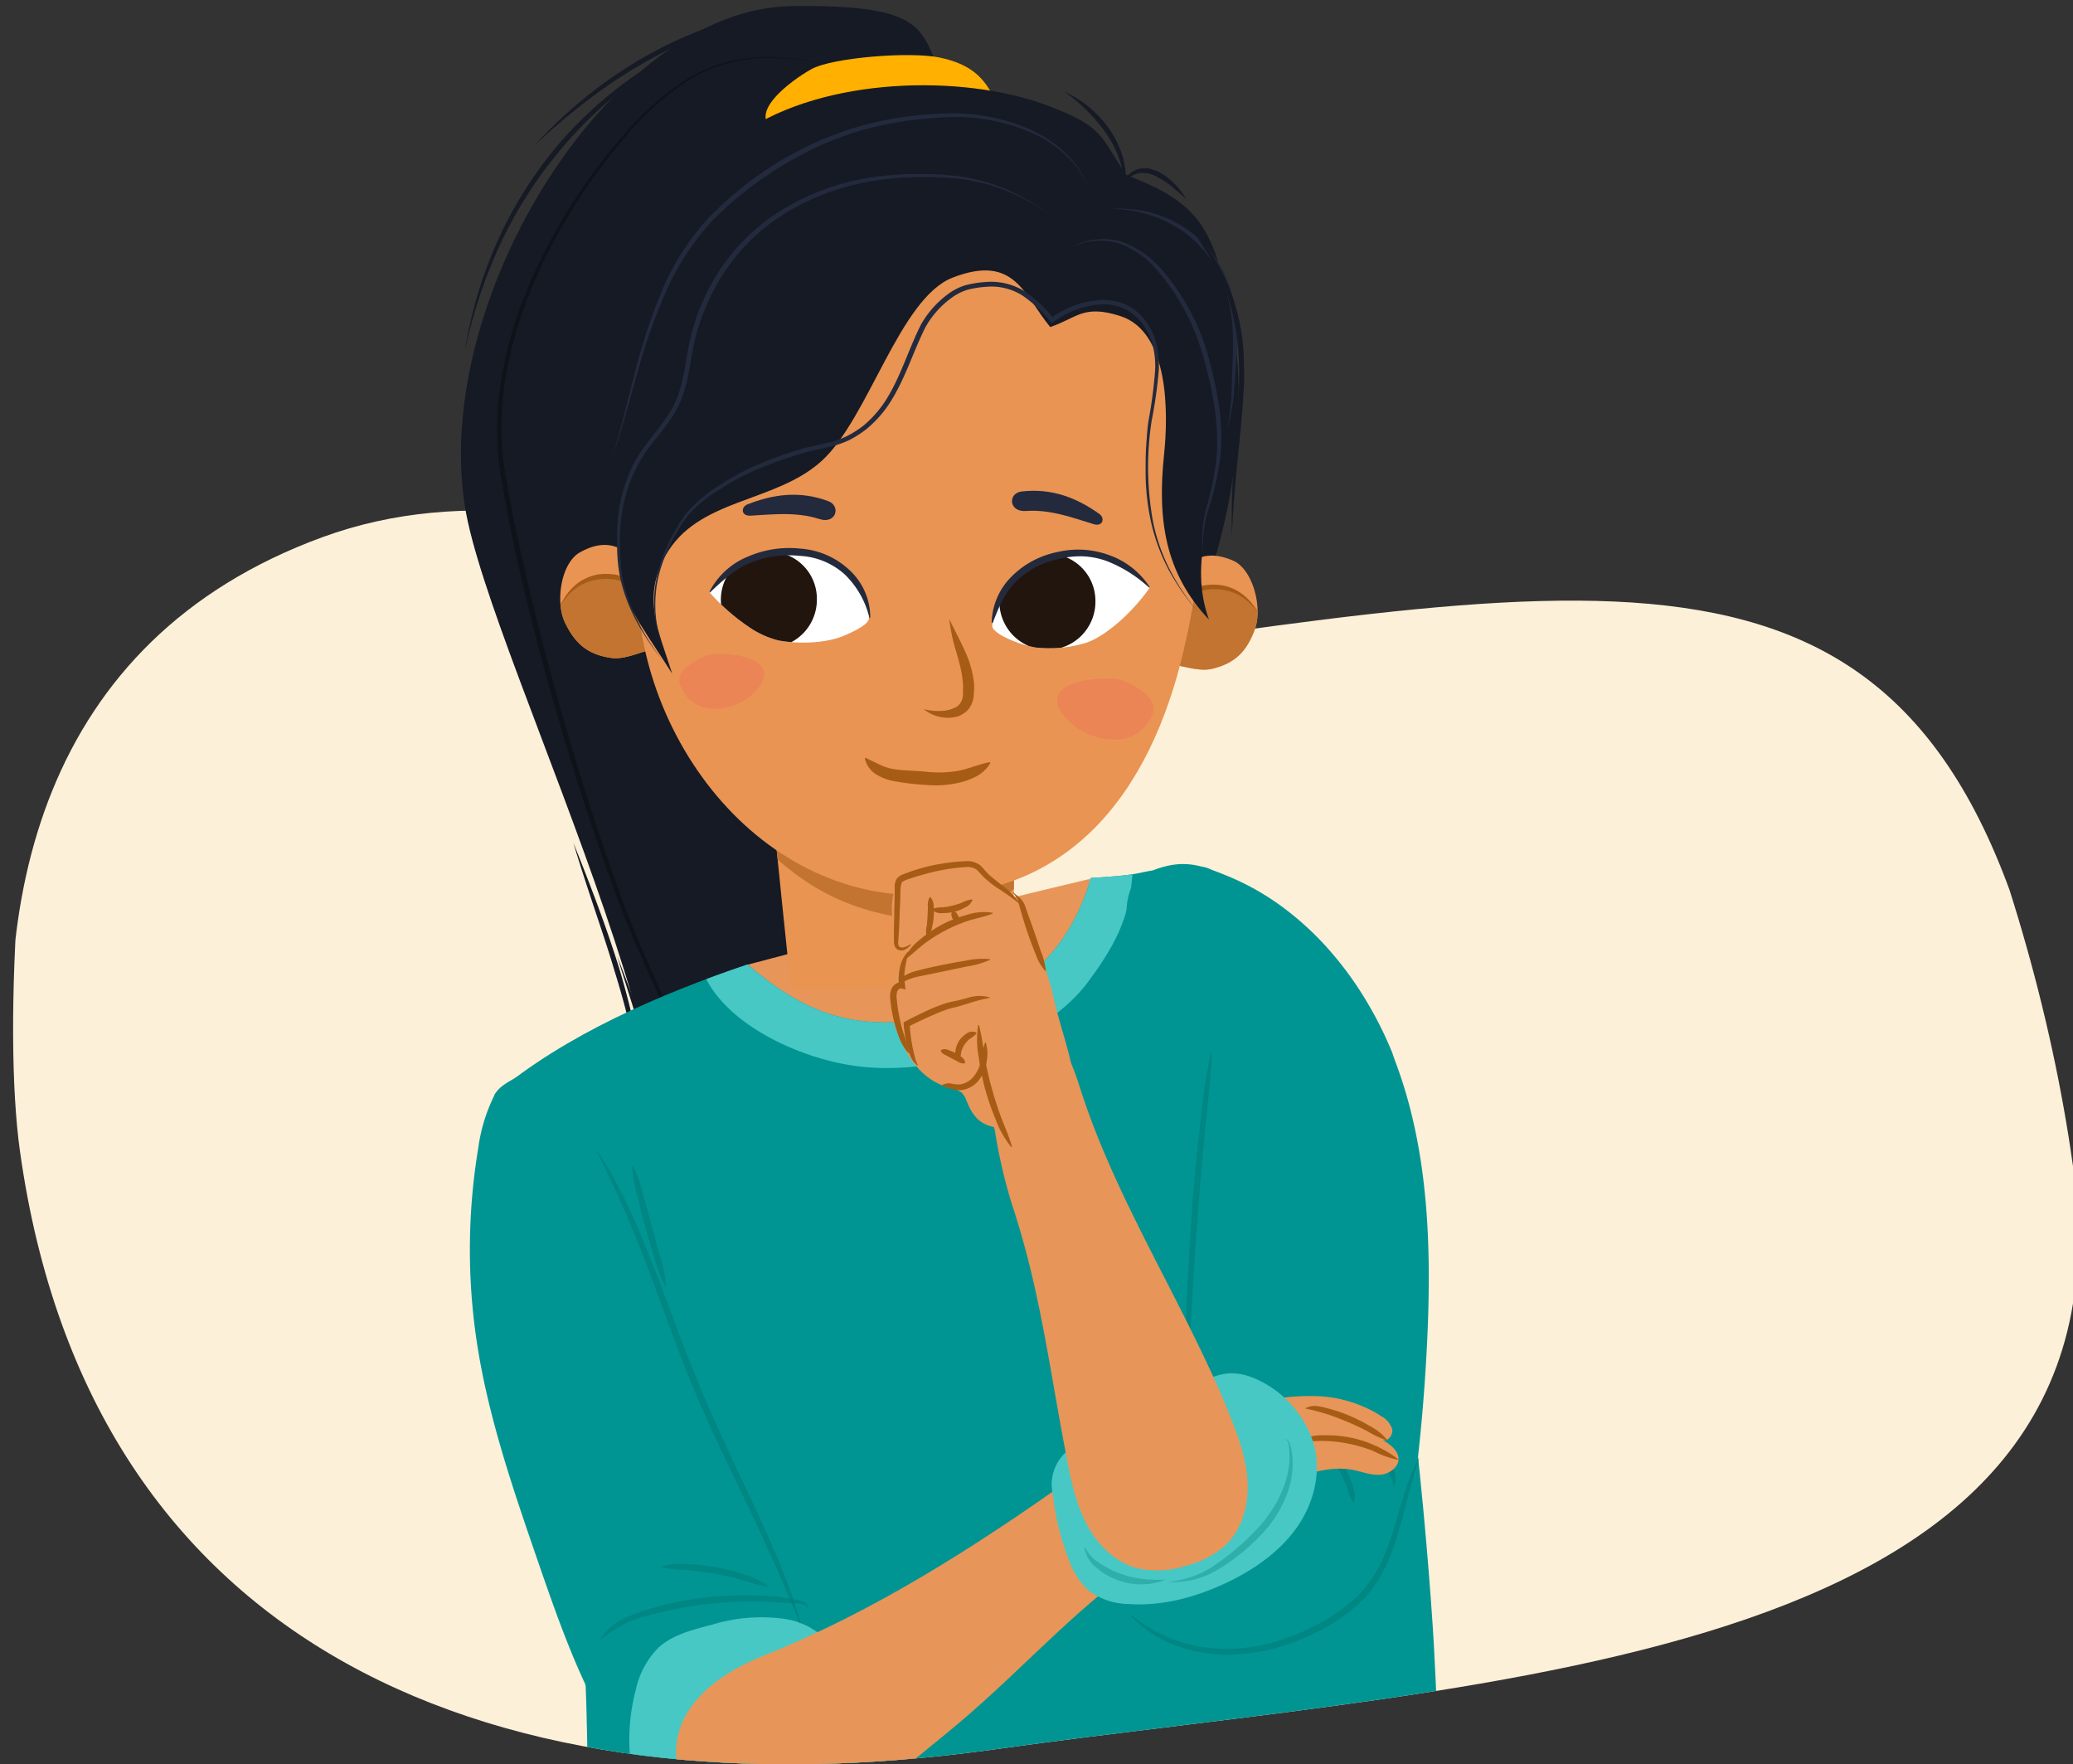 <svg xmlns="http://www.w3.org/2000/svg" xmlns:xlink="http://www.w3.org/1999/xlink" width="380" height="323.36" viewBox="0 0 380 323.36"><rect x="0" y="0" width="380" height="323.36" fill="#333333" stroke="none"/><defs><clipPath id="a"><path d="M380,213.73C364.12,100.21,274-29.14,170.84-14.4,124.61-7.79,119-18.28,66.16,1.07,14.44,20-2.67,165.72,3.66,211,16.46,302.47,91,333.41,182.48,320.6S392.8,305.23,380,213.73Z" fill="none"/></clipPath><clipPath id="b"><path d="M141.64,148.59Q143.29,165,145,181.31q20.28-.34,40.58-.66.21-14.18.43-28.35Z" fill="#e99451"/></clipPath><clipPath id="c"><path d="M118.21,104.23c-3.38-3.58-6.52-6-11.89-3-3.42,1.88-4.62,9-2.74,12.9s4.19,5.83,8.42,6.45c2.24.33,4.7-.79,6.84-1.38a61.58,61.58,0,0,1-1-8.33A30.22,30.22,0,0,1,118.21,104.23Z" fill="#e99453"/></clipPath><clipPath id="d"><path d="M214.49,106.92c3-3.89,5.91-6.59,11.54-4.17,3.58,1.54,5.47,8.52,4,12.57s-3.61,6.22-7.76,7.24c-2.2.55-4.76-.33-7-.71a60.32,60.32,0,0,0,.25-8.39A30.42,30.42,0,0,0,214.49,106.92Z" fill="#e99453"/></clipPath><clipPath id="e"><path d="M181.9,114.74c0,1.31,4.42,3.28,7.87,3.93a23.12,23.12,0,0,0,9.16-.81c2.6-.8,5.52-3.2,7.16-4.76a36.24,36.24,0,0,0,4.63-5.33c-4.66-4.29-10.61-7.07-17-6.27A13.56,13.56,0,0,0,181.9,114.74Z" fill="#fff"/></clipPath><clipPath id="f"><path d="M130,108.49a37.72,37.72,0,0,0,7.37,6.48,16.55,16.55,0,0,0,5.32,2.41c3.76.69,8.67.53,12-.86,2.05-.86,4.53-2.13,4.58-3.14.29-7-6.53-12.55-13-12.77S134.25,103.77,130,108.49Z" fill="#fff"/></clipPath><clipPath id="g"><path d="M100.82,410.85c36.89,5.08,134-6,166.73-22.89-4.72-30.75-2.76-51.36-4.69-86.15-1.06-19-5.58-69.91-11.81-86.75s-23.67-56.45-30.68-56.15c-15.39.65-6.57,1.18-20.42,2-4.07,14.41-14.69,22.95-27.93,25.48-16.15,3.09-25.08-1.24-35-9.62-15.74,5.31-33.54,12.92-46.35,23.8C110.09,272.16,112.07,339.94,100.82,410.85Z" fill="#009593"/></clipPath></defs><g clip-path="url(#a)"><path d="M380,213.73c-15.88-113.52-61.68-111.2-164.82-96.45C169,123.88,111.94,79.11,59.09,98.46,7.37,117.39-2.67,165.72,3.66,211,16.46,302.47,91,333.41,182.48,320.6S392.8,305.23,380,213.73Z" fill="#fcf0d9"/><path d="M180,23.47C164.37,9.74,179.07.59,145,1.12c-32.8.5-65.85,53.38-59.78,91.68,4.58,29,53.61,122.22,30.61,140,22.07-12.31,30.62-16,31.64-52.83.35-12.62-31.35-120.92-14.14-132.24S160.33,29.31,180,23.47Z" fill="#151a25"/><g opacity="0.32"><path d="M157,12.77a77.17,77.17,0,0,0-16.06-2.15,29.2,29.2,0,0,0-8,1.1,27.77,27.77,0,0,0-7.32,3.36,54.27,54.27,0,0,0-11.82,11,104.47,104.47,0,0,0-9.44,13.16c-5.57,9.23-9.91,19.34-11.67,30a54.8,54.8,0,0,0-.31,16.07c.82,5.33,1.91,10.64,3.09,15.92a524.92,524.92,0,0,0,18.08,62.33c1.85,5.09,3.94,10.07,6.16,15a92.35,92.35,0,0,1,5.51,15.32,49.86,49.86,0,0,1,1.25,8.06,55.41,55.41,0,0,1-.2,8.15c-.54,5.4-1.57,10.73-2.48,16.06.81-5.35,1.74-10.7,2.17-16.09a54.62,54.62,0,0,0,0-8.09,49,49,0,0,0-1.28-8,93,93,0,0,0-5.58-15.18c-2.25-4.93-4.38-9.93-6.25-15-3.8-10.16-7.09-20.5-10.15-30.9S96.88,112,94.56,101.39c-1.16-5.3-2.23-10.61-3-16a55,55,0,0,1,.4-16.3c1.84-10.76,6.27-20.91,11.92-30.16a107.3,107.3,0,0,1,9.55-13.18,54.53,54.53,0,0,1,12-10.93,27.87,27.87,0,0,1,7.43-3.33,29.66,29.66,0,0,1,8.06-1A77.1,77.1,0,0,1,157,12.77Z"/></g><path d="M142.56,158.61a110.72,110.72,0,0,1,4,18.31,80.25,80.25,0,0,1,.3,18.78,59.42,59.42,0,0,1-5,18.12c-.73,1.39-1.37,2.82-2.16,4.18s-1.6,2.7-2.49,4-1.85,2.53-2.83,3.75l-3.12,3.5a62.34,62.34,0,0,0,9.94-15.72,61.5,61.5,0,0,0,4.68-17.92,85.06,85.06,0,0,0-.08-18.6A144.05,144.05,0,0,0,142.56,158.61Z" fill="#151a25"/><path d="M134.34,4.6a87.48,87.48,0,0,0-17.61,9.83,76.37,76.37,0,0,0-14.61,13.78,78.26,78.26,0,0,0-10.62,17,91.71,91.71,0,0,0-6.3,19.16A79.38,79.38,0,0,1,90.84,45a75.52,75.52,0,0,1,10.55-17.36,74.15,74.15,0,0,1,14.92-13.77A76.64,76.64,0,0,1,134.34,4.6Z" fill="#151a25"/><path d="M105.11,154.5q2.33,5.73,4.48,11.52t4,11.71c1.17,4,2.25,8,3,12a73.78,73.78,0,0,1,1.39,12.3,110.15,110.15,0,0,0-2.1-12.15q-1.38-6-3.22-11.89c-1.16-3.95-2.49-7.84-3.79-11.75S106.29,158.45,105.11,154.5Z" fill="#151a25"/><path d="M146.48,1.07A103,103,0,0,0,133,4.71a85,85,0,0,0-12.71,5.57,90.26,90.26,0,0,0-11.72,7.45,122.77,122.77,0,0,0-10.66,9,86.36,86.36,0,0,1,10.22-9.55,82.22,82.22,0,0,1,11.72-7.7A77.56,77.56,0,0,1,132.81,4,75.38,75.38,0,0,1,146.48,1.07Z" fill="#151a25"/><path d="M113.14,175.25l2.51,6.56q1.2,3.3,2.31,6.64A126.55,126.55,0,0,1,121.6,202a58.18,58.18,0,0,1,1.21,14.06,24.91,24.91,0,0,1-1.36,6.94,13.5,13.5,0,0,1-3.94,5.78,14,14,0,0,0,3.51-5.93,24.65,24.65,0,0,0,1.06-6.83,61.44,61.44,0,0,0-1.4-13.83c-.88-4.58-2.1-9.09-3.41-13.57S114.48,179.74,113.14,175.25Z" fill="#151a25"/><path d="M199.84,161.07c-10.92,2.6-23.89,5.77-34.36,8.4s-18.43,4.69-28.45,7.34c10.47,9.3,21.54,15.61,36.17,11.73s23.78-12.31,26.64-27.47" fill="#e89559"/><path d="M141.64,148.59Q143.29,165,145,181.31q20.28-.34,40.58-.66.21-14.18.43-28.35Z" fill="#e99451"/><g clip-path="url(#b)"><path d="M147.84,147a62.78,62.78,0,0,0,19.84,6.53,56.37,56.37,0,0,0,10,.32c3.66-.18,7.75-1.38,11.24-1s5.32,2.45,4.56,5.69c-.05.43-2.23-.65-2.77,0-6.5,7.7-17.41,11.16-27,9.35-10.56-2-17.52-6.49-24.93-13.86C134.62,149.84,143,144.43,147.84,147Z" fill="#c27430"/></g><path d="M182.48,18.56c-2-4.54-4.74-6.83-10.17-8s-19.74,0-23.53,2.09-13,8.85-5.74,11.69S172.88,20.09,182.48,18.56Z" fill="#ffb000"/><path d="M221.06,107.48c6.8-19.44,8.44-41.89,1.73-61C219.58,37.39,213.59,35,206.4,32c-4.82-7.15-4-8.86-14.93-12.85-15.08-5.5-40.19-5.11-55.19,5.1-21.32,14.52-43.2,68.5-21.35,87.55,2.48-20.28,9.62-47.69,29-56.94C188.84,33.47,212.25,68.21,221.06,107.48Z" fill="#151a25"/><path d="M118.21,104.23c-3.38-3.58-6.52-6-11.89-3-3.42,1.88-4.62,9-2.74,12.9s4.19,5.83,8.42,6.45c2.24.33,4.7-.79,6.84-1.38a61.58,61.58,0,0,1-1-8.33A30.22,30.22,0,0,1,118.21,104.23Z" fill="#e99453"/><g clip-path="url(#c)"><path d="M98.56,118.53c1.55-5.41,6.25-12.1,11.53-12.49s6.85,2.66,8.5,6.47c2.17,3.47,8,13.86,1.22,14.88S102.17,124.6,98.56,118.53Z" fill="#c27430"/><path d="M102.87,110.68a10.36,10.36,0,0,1,2.76-3.59,8.74,8.74,0,0,1,4.25-1.84,10.18,10.18,0,0,1,2.34,0,4.88,4.88,0,0,1,2.3.71,6.39,6.39,0,0,1,2.58,3.8,9.45,9.45,0,0,0-3-3.06,4.86,4.86,0,0,0-2-.54,9.66,9.66,0,0,0-2.15,0,8.78,8.78,0,0,0-4,1.46,11.78,11.78,0,0,0-1.69,1.39A18.33,18.33,0,0,0,102.87,110.68Z" fill="#a75c15"/></g><path d="M214.49,106.92c3-3.89,5.91-6.59,11.54-4.17,3.58,1.54,5.47,8.52,4,12.57s-3.61,6.22-7.76,7.24c-2.2.55-4.76-.33-7-.71a60.32,60.32,0,0,0,.25-8.39A30.42,30.42,0,0,0,214.49,106.92Z" fill="#e99453"/><g clip-path="url(#d)"><path d="M235.42,119.25c-2.06-5.24-7.39-11.44-12.68-11.32s-6.56,3.32-7.84,7.27c-1.82,3.66-6.67,14.58.22,14.93S232.41,125.63,235.42,119.25Z" fill="#c27430"/><path d="M230.37,111.85a16.7,16.7,0,0,0-1.59-1.56,12,12,0,0,0-1.81-1.23,9,9,0,0,0-4.13-1.06,9.55,9.55,0,0,0-2.13.2,4.83,4.83,0,0,0-1.9.73,9.28,9.28,0,0,0-2.69,3.34,6.37,6.37,0,0,1,2.2-4,4.91,4.91,0,0,1,2.22-.94,10.09,10.09,0,0,1,2.33-.17,8.62,8.62,0,0,1,4.41,1.41A10.27,10.27,0,0,1,230.37,111.85Z" fill="#a75c15"/></g><path d="M217,119.1c-6,25.9-21.23,47.17-51.86,44.87-32.31-2.42-53.77-38.75-47.19-69.19s21.11-56.22,59-50.14C217,51.08,226.44,78.45,217,119.1Z" fill="#e99453"/><path d="M174,113.45c.91,1.88,1.87,3.67,2.74,5.57a18.81,18.81,0,0,1,1.8,6.15,10.33,10.33,0,0,1,0,1.67l-.07.84a4.23,4.23,0,0,1-.21.92,4,4,0,0,1-1,1.68,4.5,4.5,0,0,1-1.63,1,6.5,6.5,0,0,1-3.41.09,6.79,6.79,0,0,1-2.89-1.4,10.75,10.75,0,0,0,3,.33,6.28,6.28,0,0,0,2.67-.58,2.5,2.5,0,0,0,1.41-1.69,3.84,3.84,0,0,0,.11-.59l0-.7a13.47,13.47,0,0,0,0-1.42,20.52,20.52,0,0,0-.43-2.87c-.23-1-.5-1.94-.78-2.92A32.48,32.48,0,0,1,174,113.45Z" fill="#a75c15"/><path d="M204.49,124.41c-4-.37-13.17.64-10.05,5.93s13.85,8.3,16.87.44C212.59,127.45,206.2,124.57,204.49,124.41Z" fill="#eb8556"/><path d="M130.71,119.84c3.6-.26,11.6.82,8.79,5.55s-12.29,7.16-14.84.08C123.58,122.47,129.16,120,130.71,119.84Z" fill="#eb8556"/><path d="M201.53,94.2c1.06.75.66,2.39-1.07,1.86-3.76-1.14-7.89-2.73-12.39-2.41-3.21.23-3.32-3.28-.8-3.57C192.84,89.43,197.45,91.28,201.53,94.2Z" fill="#232a3d"/><path d="M137,92.45c-1.2.48-1.21,2.16.6,2.06,3.92-.21,8.31-.76,12.61.62,3.05,1,4-2.39,1.62-3.28C146.6,89.89,141.68,90.59,137,92.45Z" fill="#232a3d"/><path d="M181.9,114.74c0,1.31,4.42,3.28,7.87,3.93a23.12,23.12,0,0,0,9.16-.81c2.6-.8,5.52-3.2,7.16-4.76a36.24,36.24,0,0,0,4.63-5.33c-4.66-4.29-10.61-7.07-17-6.27A13.56,13.56,0,0,0,181.9,114.74Z" fill="#fff"/><g clip-path="url(#e)"><path d="M200.8,110.28a8.8,8.8,0,1,1-8.81-8.79A8.64,8.64,0,0,1,200.8,110.28Z" fill="#21150e"/></g><path d="M181.78,114.16a12.34,12.34,0,0,1,3.73-8.57,16.52,16.52,0,0,1,8.39-4.43,17,17,0,0,1,4.78-.4,16.57,16.57,0,0,1,4.68,1,14.6,14.6,0,0,1,7.35,5.78.07.07,0,0,1,0,.11.09.09,0,0,1-.1,0,24.91,24.91,0,0,0-7.63-4.78,14.8,14.8,0,0,0-4.34-.9,15.47,15.47,0,0,0-4.42.46,15.75,15.75,0,0,0-7.83,4c-2.15,2.07-3.3,4.85-4.42,7.74a.08.08,0,0,1-.1,0A.08.08,0,0,1,181.78,114.16Z" fill="#232a3c"/><path d="M130,108.49a37.72,37.72,0,0,0,7.37,6.48,16.55,16.55,0,0,0,5.32,2.41c3.76.69,8.67.53,12-.86,2.05-.86,4.53-2.13,4.58-3.14.29-7-6.53-12.55-13-12.77S134.25,103.77,130,108.49Z" fill="#fff"/><g clip-path="url(#f)"><path d="M149.74,109.91a8.8,8.8,0,1,1-8.8-8.79A8.62,8.62,0,0,1,149.74,109.91Z" fill="#21150e"/></g><path d="M130.05,108.46a13.68,13.68,0,0,1,7.08-6.46,19,19,0,0,1,9.6-1.45,14.63,14.63,0,0,1,8.92,3.87,11.83,11.83,0,0,1,3.88,8.73.08.08,0,0,1-.09.08.08.08,0,0,1-.08-.06,16.41,16.41,0,0,0-4.51-7.89,13.3,13.3,0,0,0-8.24-3.4,19,19,0,0,0-9,1.24c-2.86,1.17-5.13,3.24-7.43,5.44a.09.09,0,0,1-.12,0A.09.09,0,0,1,130.05,108.46Z" fill="#232a3c"/><path d="M192.51,59.94c-4.83-5.88-6.48-13.47-17.88-9.06-9.73,3.76-15.4,25.77-24,33.59s-22.79,6.76-28.68,17.44c-4.29,7.78-1.21,13.69,1.26,21.54-9.26-14.56-12.32-15.53-7.77-38.07,3-14.68,12.62-48.41,35.42-53.18,17.6-3.68,29.45-3.63,41.4,7.65,8.42-.93,13.57-2.86,21.55,4.49,8.89,8.18,12.78,25.16,10.8,37s-6.86,21.48-3,32.21c-8-8.47-9.49-18.21-8.23-30.2.81-7.64.94-22.55-8-25.42C198.56,55.74,197.45,58.28,192.51,59.94Z" fill="#151a25"/><path d="M192.51,39.38A40.19,40.19,0,0,0,184.58,35a34.3,34.3,0,0,0-8.72-2.23,63,63,0,0,0-9-.27,51.48,51.48,0,0,0-8.94,1.06,43.47,43.47,0,0,0-8.56,2.71,39.86,39.86,0,0,0-7.79,4.41,35.68,35.68,0,0,0-11.3,13.66,39.16,39.16,0,0,0-3,8.42c-.64,2.92-.93,6-1.85,8.91a18.16,18.16,0,0,1-1.89,4.22,37,37,0,0,1-2.68,3.72c-.94,1.19-1.89,2.36-2.72,3.59A26,26,0,0,0,116,87.15c-2.48,5.46-2.69,11.71-2.07,17.63.87,6,3.88,11.44,7.5,16.24-3.74-4.71-6.9-10.12-7.94-16.17a31.6,31.6,0,0,1-.37-4.55c0-1.51,0-3,.09-4.56a27.53,27.53,0,0,1,2.12-8.88c2.19-5.87,7.76-9.58,9.29-15.4.87-2.84,1.15-5.86,1.79-8.85a39.77,39.77,0,0,1,3-8.64A36.61,36.61,0,0,1,141.06,40a40.49,40.49,0,0,1,8-4.47,42.53,42.53,0,0,1,8.73-2.67,52.17,52.17,0,0,1,9.07-.94,61.35,61.35,0,0,1,9.09.41,35,35,0,0,1,8.75,2.47A40.35,40.35,0,0,1,192.51,39.38Z" fill="#232a3d"/><path d="M219.59,112.14a42.79,42.79,0,0,1-5.34-7.67A35.25,35.25,0,0,1,211,95.7a43,43,0,0,1-1-9.32c0-1.57,0-3.13.11-4.69s.19-3.13.44-4.68a84,84,0,0,0,1.2-9.22,15.93,15.93,0,0,0-.45-4.53,11.23,11.23,0,0,0-1.95-4,8.32,8.32,0,0,0-3.44-2.76,9.45,9.45,0,0,0-4.38-.69,16.44,16.44,0,0,0-8.4,3.2l-.33.23-.26-.3a23.74,23.74,0,0,0-5.17-4.81,10.63,10.63,0,0,0-6.64-1.56,18.1,18.1,0,0,0-3.46.56,10,10,0,0,0-3,1.58,16.76,16.76,0,0,0-4.61,5.23c-2.13,4.21-3.55,8.92-6.07,13.12a21.19,21.19,0,0,1-4.76,5.58,19.88,19.88,0,0,1-3.12,2,17.11,17.11,0,0,1-3.48,1.21l-3.53.8c-1.16.26-2.29.64-3.44,1a68.77,68.77,0,0,0-6.74,2.49,43.64,43.64,0,0,0-6.32,3.39A25.89,25.89,0,0,0,126.54,94a17.49,17.49,0,0,0-2.06,2.9c-.62,1-1.2,2.08-1.72,3.15a26.35,26.35,0,0,0-2.3,6.78,23.84,23.84,0,0,0,1.9,14.06A27.12,27.12,0,0,1,120.2,114a22.2,22.2,0,0,1,0-7.23,26.25,26.25,0,0,1,2.19-6.91,35.13,35.13,0,0,1,1.7-3.21,17,17,0,0,1,2.08-3,26.2,26.2,0,0,1,5.6-4.64,44.35,44.35,0,0,1,6.37-3.51,69.52,69.52,0,0,1,6.78-2.59c1.15-.37,2.3-.77,3.49-1l3.52-.81a16.34,16.34,0,0,0,3.32-1.17,18.84,18.84,0,0,0,3-1.9,20.27,20.27,0,0,0,4.55-5.37c2.44-4.1,3.8-8.73,6-13.13a17.8,17.8,0,0,1,4.86-5.54,10.59,10.59,0,0,1,3.34-1.72,19.1,19.1,0,0,1,3.66-.58,11.66,11.66,0,0,1,7.18,1.71,24.78,24.78,0,0,1,5.35,5l-.59-.07a17.33,17.33,0,0,1,8.87-3.33,10.26,10.26,0,0,1,4.76.77,9.12,9.12,0,0,1,3.75,3A12.14,12.14,0,0,1,212,63.06a17.31,17.31,0,0,1,.42,4.75,83.41,83.41,0,0,1-1.31,9.29,55.89,55.89,0,0,0,.25,18.52,34.67,34.67,0,0,0,3.06,8.76A42.61,42.61,0,0,0,219.59,112.14Z" fill="#232a3d"/><path d="M196.28,45.34a12.41,12.41,0,0,1,9-1.14,17.17,17.17,0,0,1,7.63,5.16,40.86,40.86,0,0,1,8.65,16.2,73.2,73.2,0,0,1,1.91,9,38,38,0,0,1,.22,9.23,50.41,50.41,0,0,1-2,9,21.83,21.83,0,0,0-1.06,9,21.29,21.29,0,0,1,.62-9.11A50.55,50.55,0,0,0,223,83.76c.5-6.05-.68-12.11-2.32-17.94a41,41,0,0,0-8.31-16,16.57,16.57,0,0,0-7.21-5.2A12.52,12.52,0,0,0,196.28,45.34Z" fill="#232a3d"/><path d="M199.75,35.19a16.33,16.33,0,0,0-4.29-6.68,22.34,22.34,0,0,0-6.67-4.31,35.07,35.07,0,0,0-15.57-2.71,78.09,78.09,0,0,0-7.95.79A66.5,66.5,0,0,0,157.48,24,64.51,64.51,0,0,0,150,26.83a66.77,66.77,0,0,0-7,3.78,64.29,64.29,0,0,0-12.47,9.9,47.32,47.32,0,0,0-8.62,13.32A109.64,109.64,0,0,0,116.66,69c-1.48,5.15-2.86,10.34-4.56,15.42,1.55-5.13,2.78-10.35,4.12-15.54a109.15,109.15,0,0,1,5-15.31,46.35,46.35,0,0,1,8.65-13.62,65.55,65.55,0,0,1,12.6-10.11,68.86,68.86,0,0,1,7.15-3.8,62.29,62.29,0,0,1,7.6-2.79,66.65,66.65,0,0,1,7.9-1.74,72.49,72.49,0,0,1,8.05-.72,35.55,35.55,0,0,1,15.79,3,22.84,22.84,0,0,1,6.64,4.56A16.44,16.44,0,0,1,199.75,35.19Z" fill="#232a3d"/><path d="M203.64,38.28a23.07,23.07,0,0,1,6.72.54,21.88,21.88,0,0,1,6.29,2.59,21,21,0,0,1,8.55,10.42c1.64,4.32,1.79,9,1.5,13.45L226.2,72c-.15,2.28-.77,4.44-1.08,6.66.1-2.24.63-4.45.62-6.68l.24-6.72a54.93,54.93,0,0,0-.16-6.67,24.23,24.23,0,0,0-1.5-6.41A20.67,20.67,0,0,0,216.26,42,23.68,23.68,0,0,0,203.64,38.28Z" fill="#232a3d"/><path d="M205.74,33.68a4.75,4.75,0,0,1,2.61-2.6,4.46,4.46,0,0,1,1-.22c.33,0,.66,0,1,0s.64.12.95.21.61.2.89.33a11.18,11.18,0,0,1,3,2.17,13.53,13.53,0,0,1,2.23,2.89c-.91-.81-1.79-1.61-2.72-2.34a15.15,15.15,0,0,0-2.92-1.86,4.84,4.84,0,0,0-3.19-.49A5.87,5.87,0,0,0,205.74,33.68Z" fill="#151a25"/><path d="M206.24,34.22a19.65,19.65,0,0,0-3.58-9.92,30.66,30.66,0,0,0-7.57-7.5,20.23,20.23,0,0,1,8.35,7,17.5,17.5,0,0,1,2.38,5A13.29,13.29,0,0,1,206.24,34.22Z" fill="#151a25"/><path d="M113.59,55.78c-1.38,3.27-2.66,6.57-3.71,9.94A77.59,77.59,0,0,0,107.35,76a75.48,75.48,0,0,0-1.18,10.5,96.2,96.2,0,0,0,.14,10.6,59.84,59.84,0,0,1-.86-10.62,65.59,65.59,0,0,1,1-10.65,68,68,0,0,1,2.78-10.32A64.71,64.71,0,0,1,113.59,55.78Z" fill="#151a25"/><path d="M211.71,34.06a63.54,63.54,0,0,1,11,13.37A38.31,38.31,0,0,1,227.92,64c.1,1.46.11,2.91.14,4.37s-.06,2.9-.16,4.34c-.19,2.89-.43,5.78-.74,8.64-.6,5.75-1.12,11.48-1.38,17.26,0-2.89,0-5.78.1-8.67s.34-5.77.56-8.65c.4-5.75,1-11.51.54-17.22l-.22-2.13-.11-1.06-.21-1.05L226,57.7c-.12-.7-.39-1.37-.58-2.06s-.4-1.36-.63-2l-.84-2c-.3-.65-.52-1.33-.87-2l-1-1.89a31.36,31.36,0,0,0-2.25-3.67c-.4-.59-.78-1.2-1.2-1.78l-1.33-1.7C215.62,38.3,213.59,36.25,211.71,34.06Z" fill="#151a25"/><path d="M100.82,410.85c36.89,5.08,134-6,166.73-22.89-4.72-30.75-2.76-51.36-4.69-86.15-1.06-19-5.58-69.91-11.81-86.75s-23.67-56.45-30.68-56.15c-15.39.65-6.57,1.18-20.42,2-4.07,14.41-14.69,22.95-27.93,25.48-16.15,3.09-25.08-1.24-35-9.62-15.74,5.31-33.54,12.92-46.35,23.8C110.09,272.16,112.07,339.94,100.82,410.85Z" fill="#009593"/><g clip-path="url(#g)"><path d="M207.82,155.28c-.25,10.14-1.2,15.12-8.51,24.87s-24.44,16.58-39.94,15.49c-13-.91-29.73-9.37-31.25-20.38S197.93,158.2,207.82,155.28Z" fill="#47c8c4"/><path d="M197.79,359.85c10.23-4.26,24.19-11,31.48-18.78,8.89-9.48,9.41-14.91,11.54-26.63-6.23,10.08-9.73,16.75-18.48,26.39C217.34,346.31,204.88,355.11,197.79,359.85Z" fill="#007976" opacity="0.53"/></g><path d="M104.82,282.33c7.53-14.9,11.13-25.37,7.86-45C110.22,252.7,111.16,265.29,104.82,282.33Z" fill="#007976" opacity="0.53"/><path d="M158.69,138.9c1,.47,1.82.91,2.64,1.27a9.21,9.21,0,0,0,2.59.81c1.83.28,3.91.25,6,.48a21.1,21.1,0,0,0,5.73-.18c1.89-.37,3.54-1.12,5.67-1.59a.16.16,0,0,1,.19.12.17.17,0,0,1,0,.12,6.63,6.63,0,0,1-2.34,2.25,12.14,12.14,0,0,1-3,1.18,18.78,18.78,0,0,1-6.41.5,46.6,46.6,0,0,1-6.18-.75,9.4,9.4,0,0,1-3.12-1.28,4.59,4.59,0,0,1-1.91-2.75.17.17,0,0,1,.13-.19A.21.21,0,0,1,158.69,138.9Z" fill="#a75c15"/><path d="M91.09,235.73a.5.5,0,0,0,0-1,.5.5,0,0,0,0,1Z" fill="#232a3d"/><path d="M180.8,159.19a4.72,4.72,0,0,0-1.44-1.23,4.42,4.42,0,0,0-2.29-.23,43.71,43.71,0,0,0-7.77,1.34c-1.74.46-3.57,1.11-4.61,2.59a8.4,8.4,0,0,0-1.14,3.52,13.52,13.52,0,0,0,2.92,9.88c1.6,1.89,2.42,1.88,4.87,2.21a54.67,54.67,0,0,0,10.07.42c2-.1,4.39-.53,5.32-2.34.58-1.11.46-2.44.74-3.64a5.18,5.18,0,0,0,.28-2.4c-.57-2.42-2.46-4.76-4-6.66C182.82,161.47,181.81,160.33,180.8,159.19Z" fill="#e89559"/><path d="M189.63,172.12c-.55-1.47-1.21-3.08-2.62-3.79a6.23,6.23,0,0,0-3.83-.18c-6.6,1.12-13.71,3.14-17.54,8.63-2.73,3.9-3.38,6.1-1.84,10.6,2.67,7.8,6.06,10.9,10.67,12.12a4.21,4.21,0,0,1,1.83.77,3.9,3.9,0,0,1,.86,1.46c1.85,4.64,4.06,4.94,9,5.32,4.07.3,8.67,1.8,10-2.07s.73-8.11-.3-12.06c-.85-3.26-1.9-6.44-2.65-9.72a47.08,47.08,0,0,0-1.66-5.82C190.94,175.62,190.28,173.87,189.63,172.12Z" fill="#e89559"/><path d="M256.15,195.57c5.72,15.82,6.25,33,5.48,49.84q-.75,16.08-3,32a34.09,34.09,0,0,1-2.18,9.09c-2.9,6.62-9.48,10.88-16.17,13.61-5.65,2.29-11.73,3.78-17.81,3.35s-12.16-2.93-16.12-7.57a19.2,19.2,0,0,1-4.51-13c.23-6.28,3.52-12,6-17.76,6.27-14.75,7.37-31.23,6.12-47.2-.38-5-1-9.94-1.71-14.88s-1.57-9.83-2.44-14.73-1.77-9.84-2.6-14.77c-.58-3.45-1.28-7,0-10.45.93-2.58,4.62-4,7.34-4.52,3.91-.71,6.64.44,10.22,1.87a46.86,46.86,0,0,1,9.92,5.49,55.21,55.21,0,0,1,8.44,7.58,63.28,63.28,0,0,1,6.9,9.22,68.66,68.66,0,0,1,5.22,10.3C255.52,193.9,255.84,194.73,256.15,195.57Z" fill="#009593"/><g opacity="0.53"><path d="M241,263.27a.8.8,0,0,1,.34-.64,1.58,1.58,0,0,1,.66-.3,5.4,5.4,0,0,1,1.31-.06c.82.05,1.64.17,2.47.3a16.29,16.29,0,0,1,4.81,1.5,10.68,10.68,0,0,1,3.88,3.34,8.11,8.11,0,0,1,1.15,2.32,4.84,4.84,0,0,1,0,2.56h-.15a12.18,12.18,0,0,0-1.91-4.25,10.21,10.21,0,0,0-3.56-2.89,17.4,17.4,0,0,0-4.46-1.52c-.78-.17-1.58-.28-2.38-.42-.41-.06-.79-.17-1.13-.19s-.71,0-.93.29Z" fill="#007976"/></g><g opacity="0.53"><path d="M243.15,266.58a1.77,1.77,0,0,1,1.47.23,4.41,4.41,0,0,1,1.07,1,12.26,12.26,0,0,1,1.44,2.35,16,16,0,0,1,.93,2.56,4.74,4.74,0,0,1,.15,2.72l-.14,0a8.26,8.26,0,0,1-1-2.43,22.19,22.19,0,0,0-1-2.36,16.69,16.69,0,0,0-1.21-2.21,5.6,5.6,0,0,0-.77-.89c-.28-.27-.55-.52-.93-.84Z" fill="#007976"/></g><path d="M253.2,259.56a4.13,4.13,0,0,1,2,2.37c.21,1-.7,2.28-1.72,2,1.35.81,2.87,1.9,2.88,3.48s-1.86,2.86-3.56,2.9-3.31-.64-5-.94c-3.24-.59-6.56.27-9.71,1.23q-7.19,2.19-14.14,5.06c-3.63,1.5-7.32,3.16-11.26,3.29a5.06,5.06,0,0,1-4-1.23c-1.27-1.37-1-3.55-.35-5.29a19.65,19.65,0,0,1,5.82-8,37.65,37.65,0,0,1,8.9-5.45,32.34,32.34,0,0,1,7.42-2,43.21,43.21,0,0,1,11.16-1.09,23.63,23.63,0,0,1,10.48,3C252.49,259.11,252.85,259.33,253.2,259.56Z" fill="#e89559"/><path d="M238.09,264a10.1,10.1,0,0,1,4.71-.94,21.59,21.59,0,0,1,4.81.43A21.13,21.13,0,0,1,252.2,265a20.53,20.53,0,0,1,4.09,2.43.08.08,0,0,1,0,.11.09.09,0,0,1-.07,0,16.76,16.76,0,0,1-4.46-1.59,26.15,26.15,0,0,0-9-1.85c-1.55-.06-3.05.18-4.68,0a.08.08,0,0,1-.07-.08A.08.08,0,0,1,238.09,264Z" fill="#a75c15"/><path d="M239.38,258.06a3.69,3.69,0,0,1,2.11-.35,14.9,14.9,0,0,1,2,.44,29.61,29.61,0,0,1,7.58,3.19,10.11,10.11,0,0,1,3.22,2.57.07.07,0,0,1,0,.1.1.1,0,0,1-.07,0,20.59,20.59,0,0,1-3.66-1.75c-1.19-.6-2.39-1.18-3.63-1.69s-2.48-1-3.74-1.4a37.05,37.05,0,0,0-3.83-1,.07.07,0,0,1-.06-.09A.07.07,0,0,1,239.38,258.06Z" fill="#a75c15"/><path d="M87.67,210.41a113.59,113.59,0,0,0-.29,35.4c2.05,13.67,6.57,26.82,11.07,39.89,4.37,12.67,8.83,25.52,16.5,36.5a19.68,19.68,0,0,0,4.18,4.68c3.16,2.36,7.37,2.95,11.27,2.42a42.68,42.68,0,0,0,11.21-3.66,22.63,22.63,0,0,0,5.83-3.3c3.51-3,4.87-8,4.62-12.6s-1.9-9.05-3.56-13.37c-8.87-23.15-18.47-46.1-24.72-70.08-2.07-7.95-3.89-16.27-8.8-22.85a21.49,21.49,0,0,0-14-8.59c-2-.26-3.49.91-5.28,2s-4.11,2.05-5,3.74A31,31,0,0,0,87.67,210.41Z" fill="#009593"/><path d="M129,298.17c-3,.82-6,1.72-8.28,3.79a15.62,15.62,0,0,0-4.18,7.78,36,36,0,0,0,2.38,24.77c1.8,3.69,4.39,7.2,8.09,9,4.61,2.21,10.08,1.36,15-.1a66.07,66.07,0,0,0,11.58-4.69c5.74-3,11.56-7.72,11.94-14.18.24-4.18-1.9-8-4.36-11.18-2.14-2.79-4.41-5.44-6.42-8.34a27.81,27.81,0,0,0-4.51-5.56,13.57,13.57,0,0,0-6.81-2.8,30.74,30.74,0,0,0-12.82,1.09Z" fill="#47c8c4"/><path d="M140,303.44c-32.11,12.8-9.7,42.12,11.74,30.62,5.88-3.16,15.82-11.55,21-15.75,13.2-10.69,21.09-20.36,34.47-30.47,5.8-5.88,15.18-18.76,3.41-23.66-5.49-1.12-9.78,4-14.05,6.67C178.77,283.49,160.2,295.37,140,303.44Z" fill="#e89559"/><g opacity="0.53"><path d="M109.5,210.94c4.38,6.57,7.45,13.9,10.31,21.22s5.46,14.74,8.49,22,6.42,14.31,9.75,21.43,6.59,14.33,8.73,21.91l-.14.05c-2.95-7.29-6.17-14.42-9.54-21.51s-6.86-14.14-9.91-21.41-5.57-14.72-8.37-22.05A225,225,0,0,0,109.38,211Z" fill="#007976"/></g><g opacity="0.53"><path d="M110.09,300.42a9.57,9.57,0,0,1,3.73-3.49,25.29,25.29,0,0,1,4.74-1.88,60.68,60.68,0,0,1,20-2.63c1.68.05,3.36.15,5,.36l1.24.19,1.24.25a4.15,4.15,0,0,1,1.27.37,1.75,1.75,0,0,1,.55.43.8.8,0,0,1,.16.69l-.15,0c0-.39-.37-.59-.73-.69a5,5,0,0,0-1.18-.14l-2.49-.16c-1.66-.1-3.32-.22-5-.23a72.91,72.91,0,0,0-19.65,2.6,20.25,20.25,0,0,0-8.65,4.44Z" fill="#007976"/></g><g opacity="0.53"><path d="M121.28,287.11a13.42,13.42,0,0,1,5-.42,38.51,38.51,0,0,1,5,.56,37.57,37.57,0,0,1,4.91,1.25,14.18,14.18,0,0,1,4.58,2.17l-.06.13a37.59,37.59,0,0,1-4.83-1.27c-1.59-.44-3.19-.81-4.81-1.09s-3.25-.52-4.89-.67a32.63,32.63,0,0,1-5-.52Z" fill="#007976"/></g><path d="M240.61,264c1.79,5.28.37,11.29-2.83,15.87s-8,7.87-13.05,10.26c-5.59,2.63-11.76,4.29-17.93,3.85a12.56,12.56,0,0,1-7.19-2.41,13.69,13.69,0,0,1-3.72-5.82A47,47,0,0,1,193,273.91a8,8,0,0,1,3.65-8.69A42.11,42.11,0,0,1,207,259.13c3.41-1.39,6.82-2.51,10.1-4.21,2.3-1.2,4.63-2.64,7.23-3.09,2.82-.49,5.51.53,7.91,1.95A19.31,19.31,0,0,1,240.61,264Z" fill="#47c8c4"/><g opacity="0.33"><path d="M235.38,263.88a.55.55,0,0,1,.59.07,1.5,1.5,0,0,1,.4.5,5.91,5.91,0,0,1,.34,1.19,14.33,14.33,0,0,1,.25,2.45,15.94,15.94,0,0,1-.74,4.89,22,22,0,0,1-5.13,8.41,36.57,36.57,0,0,1-7.64,6.15,15.29,15.29,0,0,1-9.38,2.36,17.43,17.43,0,0,0,8.85-3.22,39.06,39.06,0,0,0,3.78-2.9,39.54,39.54,0,0,0,3.45-3.27,23.67,23.67,0,0,0,5.12-7.86,17.16,17.16,0,0,0,1.07-4.58,14.55,14.55,0,0,0,0-2.38,5.5,5.5,0,0,0-.18-1.17C236.08,264.19,235.81,263.74,235.38,263.88Z" fill="#007976"/></g><g opacity="0.33"><path d="M198.79,283.36a7,7,0,0,0,2.74,3.11,17.89,17.89,0,0,0,3.72,1.9,18.13,18.13,0,0,0,4.06,1,23.56,23.56,0,0,0,4.3.13,10.62,10.62,0,0,1-4.36.87,12.51,12.51,0,0,1-8.33-3.11A5.55,5.55,0,0,1,198.79,283.36Z" fill="#007976"/></g><g opacity="0.53"><path d="M222.13,192.65c-.14,4.76-.73,9.45-1.19,14.17s-.87,9.43-1.22,14.16-.74,9.44-1,14.17-.47,9.46-1,14.19h-.15a130.05,130.05,0,0,1,.13-14.24q.34-7.11.87-14.22t1.36-14.17a121.65,121.65,0,0,1,2.1-14.08Z" fill="#007976"/></g><path d="M225.43,259.41c1.6,3.93,3.06,8,3.26,12.23s-1,8.71-4.11,11.62a17,17,0,0,1-7.09,3.68,17.22,17.22,0,0,1-8.91.52c-4.37-1.11-7.76-4.72-9.73-8.78s-2.76-8.56-3.6-13c-3.05-16-4.68-29.71-9.82-45.17a96.31,96.31,0,0,1-3-12.93c-.65-3.86-3.41-8.76-2.08-12.49,1.15-3.22,3.55-6.56,7.09-7.33,2.76-.6,5.1,1.12,6.69,3.22,2.18,2.88,3.16,6.33,4.27,9.71,1.28,3.87,2.76,7.67,4.37,11.41s3.37,7.51,5.19,11.2,3.69,7.36,5.56,11,3.77,7.37,5.59,11.09,3.56,7.41,5.18,11.19C224.66,257.54,225.05,258.48,225.43,259.41Z" fill="#e89559"/><path d="M181.93,167.45c-1.5.62-3,.83-4.46,1.32A27.7,27.7,0,0,0,169.4,173c-1.22.94-2.27,2-3.61,2.95a.08.08,0,0,1-.11-.1,10.42,10.42,0,0,1,3-3.68,21.66,21.66,0,0,1,8.44-4.46,10.12,10.12,0,0,1,4.76-.43.08.08,0,0,1,.06.09S182,167.44,181.93,167.45Z" fill="#a75c15"/><path d="M170.51,164.39a2.46,2.46,0,0,1,.65,1.77,11.53,11.53,0,0,1,0,1.86,10.4,10.4,0,0,1-.29,1.83,2.55,2.55,0,0,1-.86,1.68.09.09,0,0,1-.13,0,0,0,0,0,1,0,0,3.33,3.33,0,0,1,0-1.82c.06-.57.11-1.15.14-1.72s.06-1.15.08-1.73a3.19,3.19,0,0,1,.29-1.8.1.1,0,0,1,.13,0Z" fill="#a75c15"/><path d="M170.85,166.63a4.53,4.53,0,0,1,1.92-.33,13.62,13.62,0,0,0,3.56-.86,5,5,0,0,1,1.85-.59.1.1,0,0,1,.1.08v0a2.64,2.64,0,0,1-1.48,1.44,8.25,8.25,0,0,1-1.93.76,8.39,8.39,0,0,1-2.06.22,2.56,2.56,0,0,1-2-.62.09.09,0,0,1,0-.13Z" fill="#a75c15"/><path d="M174.94,167.07c.46.22.4.27.47.39s.11.19.18.28.11.19.16.29.14.12.13.6v0a.17.17,0,0,1,0,.12.51.51,0,0,1-.77.09,1.49,1.49,0,0,1-.5-.5,1.46,1.46,0,0,1-.21-.67c0-.22-.08-.52.44-.64a.19.19,0,0,1,.13,0Z" fill="#a75c15"/><path d="M181.46,175.93a16.29,16.29,0,0,1-4.3,1.22l-4.33.91-4.35.89a9.88,9.88,0,0,0-2,.6,3.51,3.51,0,0,0-1.62,1.2.08.08,0,0,1-.14-.05,2.51,2.51,0,0,1,1.33-2,8.11,8.11,0,0,1,2.19-.82c1.44-.38,2.89-.71,4.34-1s2.92-.57,4.39-.8a14.45,14.45,0,0,1,4.46-.29.08.08,0,0,1,.07.09A.1.1,0,0,1,181.46,175.93Z" fill="#a75c15"/><path d="M181.35,182.9c-1.35.28-2.54.57-3.81,1-.64.19-1.28.4-1.94.58l-1,.25c-.3.07-.6.15-.91.25-1.22.41-2.43.95-3.64,1.49s-2.41,1.13-3.59,1.72l.3-.53a27.72,27.72,0,0,0,.45,3.84c.11.63.25,1.25.4,1.87a8.93,8.93,0,0,0,.63,1.82.07.07,0,0,1,0,.1.08.08,0,0,1-.08,0,4.26,4.26,0,0,1-1.23-1.65,9.51,9.51,0,0,1-.67-1.92,29.55,29.55,0,0,1-.61-4l0-.35.34-.18c1.19-.64,2.4-1.23,3.62-1.81a31.49,31.49,0,0,1,3.79-1.51,8.17,8.17,0,0,1,1-.27c.33-.06.64-.12,1-.2.63-.14,1.27-.32,1.93-.49a6.82,6.82,0,0,1,4.1-.11.06.06,0,0,1,0,.09S181.37,182.9,181.35,182.9Z" fill="#a75c15"/><path d="M172.69,198.87a2.6,2.6,0,0,1,1.82-.25,5.28,5.28,0,0,0,1.54.12,4,4,0,0,0,2.49-1.52,6.56,6.56,0,0,0,1.3-2.84,17.64,17.64,0,0,1,.74-3.32.08.08,0,0,1,.11,0,.1.1,0,0,1,0,0,6.89,6.89,0,0,1,.16,3.52,7,7,0,0,1-1.42,3.4,4.88,4.88,0,0,1-3.32,1.83,5.14,5.14,0,0,1-1.85-.28c-.55-.18-1-.38-1.58-.53a.07.07,0,0,1-.06-.09A.05.05,0,0,1,172.69,198.87Z" fill="#a75c15"/><path d="M179.47,187.89a50.19,50.19,0,0,1,1,5.7c.34,1.89.75,3.76,1.26,5.61s1.08,3.68,1.75,5.48,1.49,3.52,2,5.43a.09.09,0,0,1-.06.1.09.09,0,0,1-.07,0,17.9,17.9,0,0,1-2.87-5.11,46,46,0,0,1-1.91-5.55,43.84,43.84,0,0,1-1.16-5.76,17.47,17.47,0,0,1-.11-5.86.07.07,0,0,1,.09-.06A.06.06,0,0,1,179.47,187.89Z" fill="#a75c15"/><path d="M172.5,192.46a1.4,1.4,0,0,1,1.36,0,7.37,7.37,0,0,1,1.2.49,7.84,7.84,0,0,1,1.09.71,1.45,1.45,0,0,1,.77,1.11.12.12,0,0,1-.09.12,1.69,1.69,0,0,1-1.26-.33L174.5,194l-1.05-.56c-.35-.2-.74-.26-1-.85A.12.12,0,0,1,172.5,192.46Z" fill="#a75c15"/><path d="M179,189.44a6.49,6.49,0,0,1-1.27,1,4.5,4.5,0,0,0-1,1.13,4.55,4.55,0,0,0-.56,1.37,7.29,7.29,0,0,1-.29,1.59h0a.09.09,0,0,1-.12,0h0a1.79,1.79,0,0,1-.63-1.79,4.43,4.43,0,0,1,.59-1.84,4.48,4.48,0,0,1,1.35-1.39,1.76,1.76,0,0,1,1.88-.28.1.1,0,0,1,0,.13h0Z" fill="#a75c15"/><path d="M186.77,165.55a45.17,45.17,0,0,0-4.07-2.88,19.92,19.92,0,0,1-2-1.57c-.66-.56-1.22-1.34-1.74-1.75a3,3,0,0,0-2-.42q-1.23.07-2.46.24a38,38,0,0,0-4.84,1c-.79.21-1.58.44-2.36.7s-1.74.54-2,.87a6.33,6.33,0,0,0-.24,2.15l-.1,2.51c-.07,1.67-.11,3.34-.22,5l-.09,1.24c0,.39,0,.69.2.86a1,1,0,0,0,.93.09,4,4,0,0,0,1.09-.52.08.08,0,0,1,.1.11,3.34,3.34,0,0,1-1,.82,1.47,1.47,0,0,1-1.47,0,1.28,1.28,0,0,1-.51-.66,2.56,2.56,0,0,1-.13-.73v-1.27c0-1.67.06-3.35.09-5l.06-2.51,0-1.25a2.62,2.62,0,0,1,.37-1.51,2.76,2.76,0,0,1,1.3-.88l1.2-.44c.8-.28,1.61-.53,2.43-.76a37.15,37.15,0,0,1,5-.94c.85-.1,1.69-.16,2.55-.2a4,4,0,0,1,2.74.67,7.8,7.8,0,0,1,.95,1,9.61,9.61,0,0,0,.83.86c.59.55,1.24,1,1.89,1.56a15.25,15.25,0,0,1,3.62,3.55.09.09,0,0,1,0,.11A.09.09,0,0,1,186.77,165.55Z" fill="#a75c15"/><g opacity="0.53"><path d="M260.16,267.34c-2.07,5.84-3,12-5.31,17.84a24.13,24.13,0,0,1-5,8,33.13,33.13,0,0,1-7.64,5.54,41.22,41.22,0,0,1-8.76,3.44,34.7,34.7,0,0,1-9.36,1.09,26.51,26.51,0,0,1-9.22-1.91,22.16,22.16,0,0,1-7.7-5.3l.1-.11a29.27,29.27,0,0,0,7.93,4.57,28.55,28.55,0,0,0,8.92,1.7,33.7,33.7,0,0,0,9-1.13,40.66,40.66,0,0,0,8.48-3.41,32.23,32.23,0,0,0,7.4-5.28,22.89,22.89,0,0,0,4.88-7.59c2.34-5.63,3.2-11.95,6.16-17.49Z" fill="#007976"/></g><g opacity="0.53"><path d="M116.07,213.72a26.53,26.53,0,0,1,1.87,5.44l1.54,5.53,1.49,5.54a28.05,28.05,0,0,1,1.19,5.63l-.14,0a24.84,24.84,0,0,1-2.08-5.38c-.57-1.83-1.1-3.67-1.62-5.51s-1-3.71-1.43-5.57a24.11,24.11,0,0,1-1-5.69Z" fill="#007976"/></g><path d="M166.49,174.53c-.21,1.06-.44,2-.6,3a10,10,0,0,0,0,3l.11.81-.79-.18c-.2-.05-.58.18-.72.51a2.75,2.75,0,0,0-.11,1.38,26.39,26.39,0,0,0,.48,3.31,28.14,28.14,0,0,0,.83,3.25,27.67,27.67,0,0,1,.91,3.28.07.07,0,0,1-.06.09.07.07,0,0,1-.07,0,9.68,9.68,0,0,1-1.72-3,28,28,0,0,1-1-3.34,26.37,26.37,0,0,1-.55-3.45,3.81,3.81,0,0,1,.24-2,2.22,2.22,0,0,1,.77-.87,1.65,1.65,0,0,1,1.24-.26l-.67.63a10.8,10.8,0,0,1,.17-3.31,5.9,5.9,0,0,1,1.45-2.92.07.07,0,0,1,.1,0A.09.09,0,0,1,166.49,174.53Z" fill="#a75c15"/><path d="M186.89,165.23a4,4,0,0,1-.33-.42l-1-1.41,1.39,1.17a3.87,3.87,0,0,1,1,1.58c.21.56.39,1.14.58,1.67.41,1.08.79,2.2,1.17,3.29l1.12,3.31a12.5,12.5,0,0,1,.89,3.41.09.09,0,0,1-.07.09.06.06,0,0,1-.06,0,9,9,0,0,1-1.76-3.09c-.45-1.09-.86-2.19-1.25-3.3s-.75-2.21-1.09-3.34l-.93-3.27.42-.24a4.68,4.68,0,0,1,0,.53.08.08,0,0,1-.09.07Z" fill="#a75c15"/></g></svg>